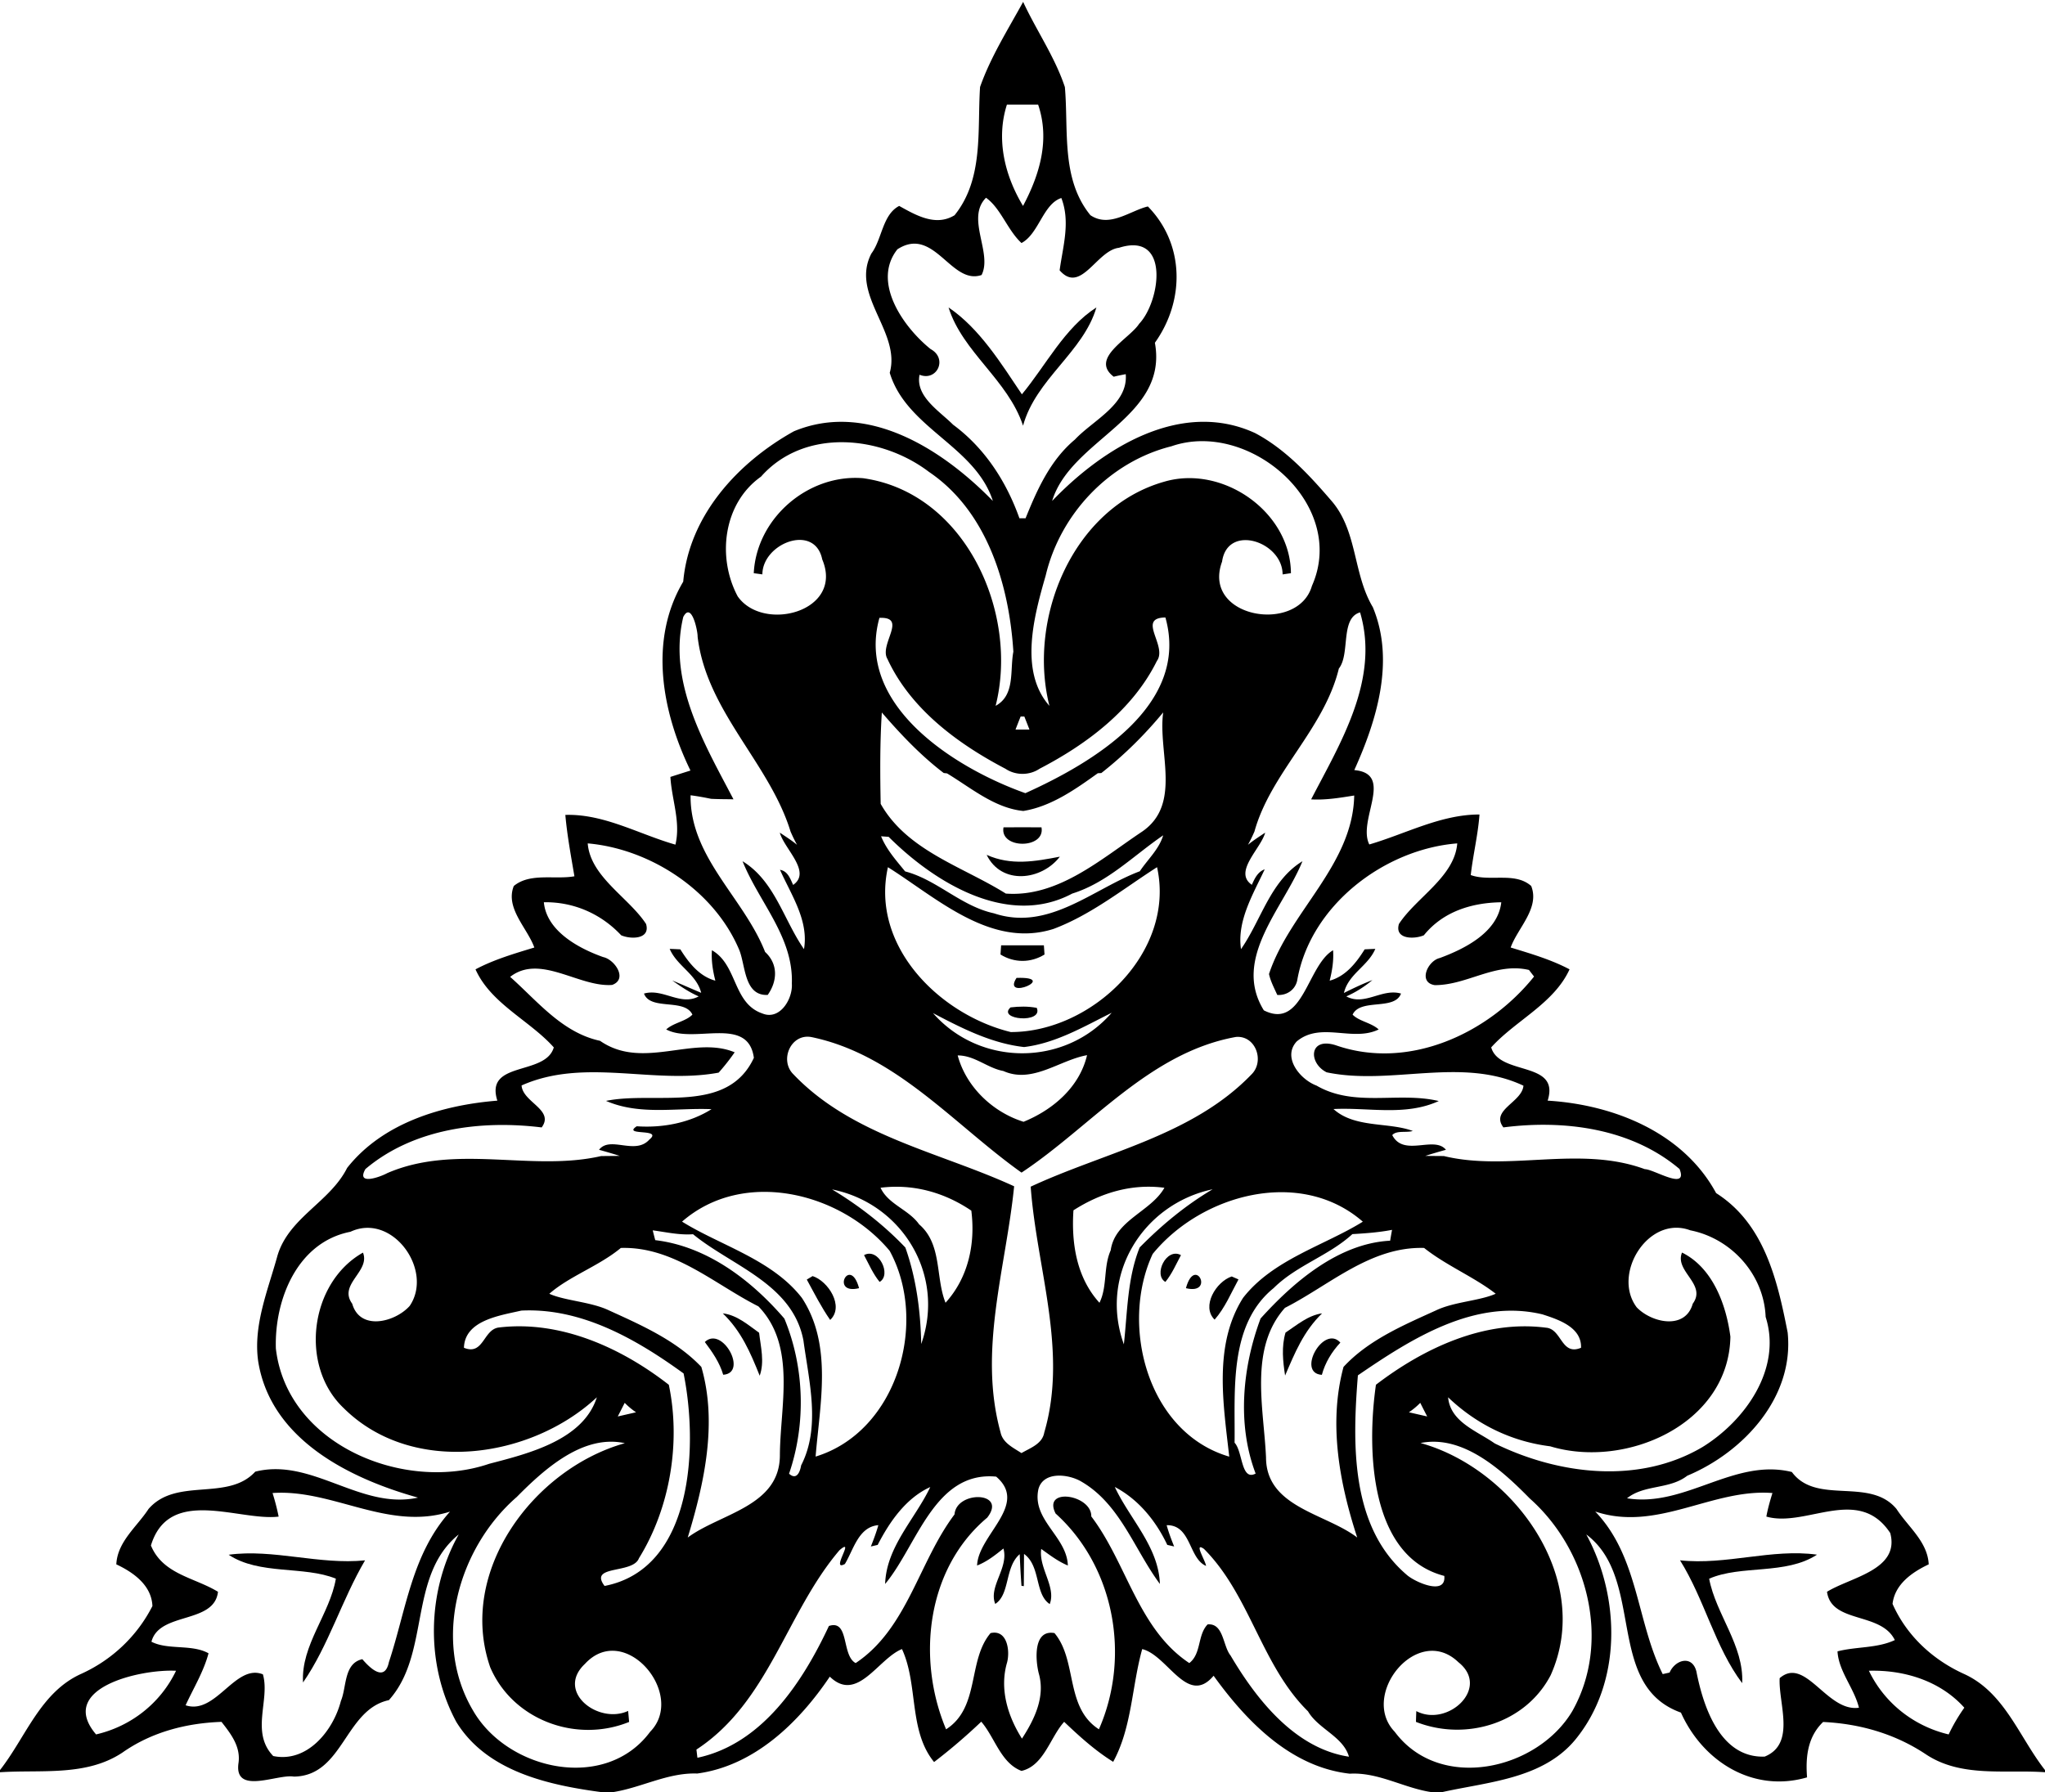 <svg xmlns="http://www.w3.org/2000/svg" width="940" height="824" viewBox="0 0 705 618"><path d="M337.87 29.99c3.65-10.36 9.59-19.74 14.85-29.34 4.58 9.89 10.94 18.98 14.39 29.37 1.31 14.97-1.39 31.64 8.79 44.17 6.6 4.47 13.65-1.52 19.82-3.01 12.65 12.91 12.85 32.38 2.42 47 4.73 25.95-28.92 33.14-35.43 54.55 17.42-18.19 44.38-35.16 69.95-23.42 10.52 5.55 18.83 14.61 26.48 23.52 8.86 10.35 7.3 25.1 14.13 36.51 7.67 18.41 1.42 38.89-6.39 56.18 14.02 1.25.96 17.25 5.18 25.64 12.54-3.66 24.68-10.36 37.98-10.33-.51 7.03-2.22 13.89-3.01 20.88 6.63 2.39 15.24-1.19 20.84 3.77 3.03 7.63-4.67 14.48-7.08 21.21 6.9 2.12 13.89 4.14 20.3 7.53-5.4 11.83-18.72 17.69-27.01 26.91 2.85 9.92 23.87 4.5 19.46 18.36 22.72 1.38 46.74 10.93 58.08 31.88 16.65 10.57 21.13 30.09 24.66 48.05 2.32 22.31-15.2 41.27-34.6 49.39-6.16 4.8-14.81 2.98-20.77 7.78 20.02 3.27 36.91-13.98 56.82-9.06 8.49 11.54 26.83 1.61 36.07 12.74 3.95 6.14 10.73 11.26 11.11 19.1-5.71 2.71-11.66 6.81-12.47 13.63 4.81 10.89 13.74 19.17 24.47 24.08 14.15 6.33 19.14 21.8 28.09 33.22v.75c-13.71-.98-28.79 1.92-40.96-6.11-10.63-7.11-22.8-10.62-35.54-11.22-5.33 5.13-6.08 12.05-5.53 19.1-18.69 5.43-35.94-5.51-43.48-22.33-26.33-9.44-12.16-46.05-32.63-61.43 11.81 21.72 12.36 51.21-3.88 70.87-11.33 13.56-30.29 14.45-46.24 18.07h-2.59c-9.82-1.26-18.72-7.02-28.8-6.45-20.33-2.25-35.6-18-46.97-33.77-8.99 10.69-15.82-7.07-24.61-9.19-3.6 12.85-3.53 27-10.01 38.87-6.21-3.86-11.63-8.77-16.9-13.79-4.82 5.33-6.99 15.16-14.71 16.92-7.15-2.73-9.16-11.51-13.87-16.97a199.17 199.17 0 01-16.26 13.91c-8.85-10.82-5.4-26.7-11.07-38.95-8.25 3.31-15.4 18.71-24.88 9.51-10.65 15.81-26 30.74-45.7 33.4-10.35-.37-19.62 5.1-29.69 6.51h-2.63c-18.62-2.43-40.2-7.06-50.76-24.34-10.66-19.79-10.14-45.04.85-64.6-17.58 14.29-9.64 41.05-24.07 57.13-15.2 3.23-15.72 26.17-32.77 26.36-5.57-1-20.8 6.59-19.06-4.8.74-5.61-2.67-9.97-5.88-14.07-12.13.42-24.08 3.51-34.1 10.55-12.48 8.35-28.11 5.88-42.26 6.82v-.75c8.95-11.42 13.94-26.9 28.09-33.22 10.55-4.8 19.22-13.01 24.46-23.34-.3-7.16-6.55-11.6-12.45-14.37.38-7.84 7.13-12.98 11.11-19.1 9.6-11.06 27.3-2.48 36.79-12.86 19.56-4.94 36.33 13.3 56.1 8.95-23.51-6.56-50.74-19.98-55.08-46.93-1.81-12.51 3.41-24.71 6.65-36.55 3.96-13.15 18.1-18.42 24-30.19 12.25-15.55 32.77-21.67 51.79-23.2-4.42-13.86 16.6-8.44 19.46-18.36-8.24-9.25-21.7-15.07-26.99-26.91 6.4-3.4 13.38-5.42 20.28-7.53-2.41-6.73-10.12-13.58-7.08-21.21 5.63-4.65 14.12-2.13 20.9-3.35-1.19-7.04-2.5-14.05-3.13-21.16 13.34-.42 25.38 6.67 37.95 10.25 1.88-7.89-1.29-15.53-1.73-23.35 2.3-.74 4.6-1.47 6.91-2.2-9.77-20.11-14.5-44.89-2.49-65.13 2.03-22.89 18.97-41.17 38.15-51.84 25.38-10.55 51.39 6.36 68.6 24.03-6.11-18.99-29.75-25.02-35.56-44.2 3.96-14.09-13.74-26.91-6.32-41.13 3.69-4.93 3.8-13.41 9.58-16.4 5.77 3.21 12.59 7.19 19.09 3.21 10.1-12.54 7.8-29.22 8.79-44.22m9.26 6.07c-3.83 11.96-.74 24.5 5.55 34.94 5.73-10.75 9.35-22.79 5.2-34.95-2.69 0-8.06.01-10.75.01m-8.74 58.76c-10.52 3.63-16.35-17.08-29.02-8.86-8.93 11.29 2.08 26.86 11.44 34.39 6.04 3.28 2.17 11.28-3.8 8.86-1.51 7.48 6.93 12.56 11.56 17.22 10.92 8.06 18.36 19.59 22.87 32.26h2.12c4.02-9.97 8.56-20.07 17-27.13 6.31-6.73 18.39-12.16 17.53-22.55-1.39.27-2.78.53-4.14.88-8.38-6.38 5.43-13.05 8.76-18.25 7.31-7.67 10.82-31.89-6.94-26.21-7.7.86-13.16 16.18-20.47 7.77 1.12-8.25 3.77-16.66.59-24.93-6.3 2.04-7.77 12.37-13.74 15.52-4.85-4.48-7.13-11.98-12.23-15.61-7.03 7.08 2.32 19.05-1.53 26.64m-76.04 69.52c-12.98 9.17-15.26 27.72-8.04 41.27 8.77 12.58 36.73 5.27 29.15-12.73-2.55-12.54-20.58-5.63-20.64 5.16-.74-.11-2.23-.31-2.97-.41.96-19.03 18.81-34.31 37.7-32.75 35.26 4.94 53.8 46.47 45.68 78.48 6.83-3.7 4.87-12.23 6.12-18.67-1.46-23.04-9.02-48.39-29.07-61.97-16.67-12.68-43.07-15.19-57.93 1.62m141.48-10.47c-21.36 5.34-38.33 23.32-43.34 44.58-4.06 14.09-9.2 33.02 1.29 44.92-7.62-30.19 8.05-68.42 39.66-77.31 20.02-5.84 43.42 10.29 43.6 31.56-.72.11-2.15.32-2.87.43-.03-11.34-19.01-17.61-20.87-4.41-7.16 19.46 26.19 25.06 30.98 8.36 12.47-28.05-21.63-57.46-48.45-48.13m-168.28 58.85c-5.42 22.61 7.53 44.13 17.31 62.87-2.59-.05-5.15-.03-7.73-.17-2.32-.48-4.73-.92-7.06-1.22-.27 21.34 18.38 35.37 25.69 54.02 4.53 4.16 4.29 10.01.9 14.82-8.27.38-7.6-10.45-9.9-15.72-8.71-20.49-30.79-34.67-52.15-36.53.93 11.54 14.13 18.63 20.11 27.77 1.59 5.35-5.29 5.35-8.58 3.91-6.94-7.43-16.45-11.57-26.65-11.39.93 9.93 11.96 15.9 20.46 18.91 4.01.85 8.57 7.63 3.07 9.6-11.42.86-24.84-10.83-35.15-2.78 9.43 8.38 17.96 19.25 30.99 22.05 14.69 10.23 32.15-1.99 46.41 3.96-1.7 2.45-3.54 4.79-5.52 7.01-22.44 4.17-46.23-5.25-67.94 4.42.37 5.8 11.44 8.41 6.92 14.47-20.92-2.57-44.15.33-60.75 14.35-3.3 5.74 4.94 2.81 7.54 1.4 23.67-10.23 49.78-.39 73.7-5.87 1.61-.02 4.83-.05 6.44-.06-2.37-.75-4.76-1.45-7.15-2.11 3.85-4.95 12.42 1.98 17.35-3.52 4.91-4.03-9.59-1.14-4.35-4.59 8.9.62 18.21-1.14 25.78-5.89-12.17-.53-24.74 2.19-36.37-2.86 16.9-3.47 41.82 4.82 50.97-14.84-1.98-14.75-20.65-4.65-30.22-9.8 2.61-2.34 6.78-2.77 9.03-5.11-2.71-5.72-14.45-1.28-16.69-7.25 6.56-1.9 12.53 4.38 18.86.97-3.27-1.42-6.23-3.45-9.12-5.49 3.34 1.37 6.64 2.87 9.98 4.26-1.64-6.47-8.35-9.24-10.86-15.15 1.22.04 2.44.1 3.67.16 2.88 4.62 6.57 9.33 12.07 10.8-.87-3.43-1.44-6.95-1.18-10.49 8.87 5.05 7.15 18.3 17.39 21.8 6.01 2.48 10.54-5.02 10.16-10.3.59-16.05-11.33-28.09-16.99-42.19 11.09 6.78 14.15 20.22 21.18 30.31 1.7-9.9-4.45-18.75-8.27-27.35 2.67.43 3.54 3.06 4.53 5.21 6.5-4.52-3.14-12.5-4.59-18.03 2 1.36 4.06 2.64 5.93 4.2-.82-1.49-1.56-3.02-2.23-4.57-7.21-23.59-28.99-41.45-32.04-67.17.09-1.77-2.06-12.35-4.95-6.82m226.01 17.79c-5.09 20.93-23.49 35.94-29.1 56.2-.68 1.55-1.41 3.08-2.23 4.57 1.86-1.56 3.93-2.84 5.93-4.2-1.44 5.49-11.09 13.56-4.59 17.99.95-2.16 2.03-4.49 4.43-5.34-3.96 8.51-9.62 17.78-8.17 27.52 7.03-10.1 10.1-23.53 21.18-30.31-6.54 16.19-24.34 33.55-13.31 51.41 13.53 6.84 14.92-15.5 23.87-20.72.26 3.54-.31 7.06-1.18 10.49 5.5-1.47 9.19-6.18 12.07-10.8 1.22-.06 2.44-.12 3.67-.16-2.5 5.93-9.3 8.66-10.82 15.2 3.21-1.62 6.46-3.15 9.82-4.44-2.74 2.27-5.74 4.21-9 5.62 6.32 3.41 12.3-2.88 18.86-.97-2.24 5.97-13.98 1.53-16.69 7.26 2.25 2.32 6.4 2.75 8.99 5.11-8.97 4.4-20-2.8-28.26 4.14-5.08 5.5 1.21 13.13 6.84 15.22 13.08 7.59 28.16 2.01 42.13 5.32-11.49 5.28-24.17 2.15-36.29 2.76 7.32 6.65 19.08 4.44 27.34 7.56-2.23.69-5.61-.29-7.08 1.43 3.96 7.69 14.43.07 18.51 5.06-2.4.66-4.78 1.36-7.14 2.11 1.61.01 4.82.04 6.43.05 22.39 5.43 46.77-3.77 69.27 4.52 3.11 0 15 7.63 11.98-.04-16.62-14.07-39.76-17.06-60.73-14.36-4.58-5.97 6.44-8.67 6.91-14.38-21.45-10.12-45.62.06-67.84-4.61-6.35-3.16-6.17-12.28 3.12-9.34 24.98 8.73 52.48-3.86 68.38-23.68-.59-.76-1.17-1.52-1.75-2.27-11.57-2.73-21.34 5.27-32.47 5.23-5.9-.9-2.43-8.42 1.73-9.35 8.77-3.25 20.04-8.94 21.19-19.22-10.17.14-20.07 3.18-26.69 11.38-3.3 1.43-10.18 1.44-8.59-3.91 5.97-9.14 19.18-16.24 20.1-27.77-25.02 1.97-50.69 21.28-55.18 47.27-.69 3.22-3.63 5.22-6.87 4.98-1.05-2.36-2.3-4.67-2.85-7.21 7.1-21.51 28.91-37.59 29.38-61.55-4.91.78-9.85 1.63-14.85 1.33 9.98-19.31 23.74-41.31 16.87-64.47-6.93 1.98-3.33 14.34-7.32 19.37m-158.38-17.48c-8.48 30.36 26.53 52.01 50.31 60.44 23.23-10.47 56.79-30.34 48.28-60.57-10.02.11.83 9.81-2.94 14.99-8.32 16.83-24.14 28.7-40.48 37.18-3.46 2.33-8.24 2.33-11.7 0-16.45-8.61-32.71-20.6-40.7-37.85-3.02-4.99 7.14-14.61-2.77-14.19m.83 32.63c-.67 10.43-.6 21.06-.4 31.5 9.13 16.17 28.36 21.65 43.14 30.93 18 1.34 32.75-11.88 46.96-21.34 13.86-9.45 5.39-27.56 7.3-41.13-6.38 7.72-13.47 14.74-21.34 20.92-.3.01-.9.04-1.21.06-7.72 5.55-16.11 11.47-25.67 13.01-9.92-.99-18.04-7.98-26.31-12.96-.28-.03-.85-.09-1.14-.13-7.96-6.08-14.8-13.3-21.33-20.86m47.85 1.39c-.6 1.49-1.19 2.99-1.76 4.49 1.6-.01 3.2-.01 4.8 0-.58-1.5-1.17-3-1.76-4.49h-1.28m-48.11 41.29c1.86 4.59 5.19 8.3 8.29 12.11 10.99 2.88 19.31 12.01 30.63 14.45 18.83 6.3 34.08-8.39 50.27-14.5 2.73-4.09 6.64-7.59 8.06-12.39-10.17 6.94-19.17 16.27-31.35 20.08-22.23 11.87-47.61-3.91-63.29-19.56-.65-.05-1.96-.14-2.61-.19m2.36 10.66c-6.08 27.22 17.84 50.83 42.35 56.84 27.92.05 56.93-27.52 50.43-56.85-11.54 7.38-22.67 16.41-35.72 21.3-21.6 6.83-40.23-10.71-57.06-21.29m15.53 50.3c16.22 18.5 45.5 18.49 61.61-.11-9.65 4.81-19.3 10.5-30.2 11.82-11.29-1.27-21.52-6.52-31.41-11.71m-48.13 21.09c20.25 21.26 50.36 26.79 76.11 38.63-2.83 28.17-12.48 56.6-4.68 84.85.77 3.65 4.39 5.28 7.21 7.14 3.04-1.79 7.18-3.14 7.86-7.11 8.23-28.11-2.64-56.58-4.68-84.75 25.74-11.98 55.78-17.56 76.16-38.75 4.55-4.55 1.4-13.49-5.43-12.87-29.88 5.39-49.93 30.9-73.89 46.77-23.27-16.55-43.24-40.7-72.43-46.73-7.09-1.33-11.12 7.98-6.23 12.82m56.65-6.49c2.93 10.92 12.18 19.6 22.71 22.88 10.06-4.1 19.29-11.9 21.89-22.97-9.52 1.7-18.87 9.94-28.85 5.46-5.55-1.03-9.9-5.4-15.75-5.37m-26.59 45.62c2.63 5.73 9.71 7.52 13.29 12.61 8 6.87 5.58 18.22 9.11 27.04 7.86-8.65 10.35-20.36 8.89-31.76-9.33-6.31-20.11-9.3-31.29-7.89m66.5 7.78c-.76 11.35 1.07 23.21 8.97 31.88 2.78-5.65 1.29-12.3 3.87-18.08 1.48-10.44 13.85-13.31 18.52-21.57-11.21-1.49-21.91 1.71-31.36 7.77m-134.93 3.9c13.16 8.22 31.06 13.05 41.33 26.32 10.65 16.27 6.18 36.51 4.71 54.69 28.27-8.65 38.94-46.44 25.53-70.94-16.8-20.16-50.37-28.55-71.57-10.07m51.73-11.1c9.22 5.56 17.82 12.22 25.25 20.03 3.77 10.62 5.25 22.01 5.47 33.26 8.46-23.83-6.59-48.44-30.72-53.29m100.58 53.41c1.24-11.19 1.19-22.79 5.44-33.39 7.51-7.65 15.89-14.59 25.16-20.07-23.99 5.08-39.24 29.54-30.6 53.46m9.93-31.15c-11.37 24.42-1.88 61.59 26.4 69.87-2.01-18.13-5.51-38.48 4.75-54.72 10.27-13.26 28.16-18.1 41.3-26.29-21.54-18.79-55.69-9.45-72.45 11.14m-276.56-7.66c-18.37 3.58-26.23 23.45-25.71 40.25 3.82 33.23 44.26 49.76 73.54 39.75 13.5-3.52 32.41-8.15 37.12-22.93-22.82 21.27-63.7 27.12-87.27 3.74-15.44-14.61-11.65-43.32 6.64-53.62 2.6 6.49-8.63 10.9-3.71 17.61 2.69 9.48 14.81 6.38 19.82.76 8.33-12.28-6-32.31-20.43-25.56m443.44 26.06c5.12 5.34 16.75 7.91 19.31-1.26 4.94-6.72-6.36-11.13-3.7-17.63 10.58 5.23 15.24 17.97 16.68 29.01-.54 30.22-36.14 45.69-62.13 37.79-13.46-1.67-25.49-7.63-35.19-16.9.79 8.56 9.95 11.61 16.08 15.91 22.07 10.81 49.68 14.19 71.61 1.25 14.72-9.08 27.48-27 21.78-44.87-.57-14.59-11.77-27.05-25.97-29.86-14.43-5.39-27.13 15.08-18.47 26.56m-339.23-26.55c.28 1.12.56 2.25.87 3.38 17.81 2.12 33.08 13.75 44.51 27.04 6.95 16.77 7.51 36.33 1.62 53.49 2.58 2.33 3.77-.54 4.16-2.87 6.82-13.26 2.7-28.97.79-43.1-3.74-19.53-24.65-25.62-38.05-36.6-4.68.35-9.3-.73-13.9-1.34m241.2 1.3c-8.11 7.45-19.22 10.75-27.12 18.59-15.64 12.68-13.25 35.6-13.49 53.34 2.86 2.99 2.17 13.33 7.26 10.63-6.47-17-4.55-36.68 1.7-53.46 11.51-12.78 27.02-25.92 44.67-26.83.21-1.25.43-2.5.65-3.74-4.51.88-9.1 1.2-13.67 1.47m-252.19 4.77c-7.48 6.22-17.75 9.73-24.66 15.8 5.46 2.45 14.35 2.75 20.57 5.73 11.28 5.13 23.21 10.41 31.84 19.49 5.61 19.29 1.03 40.07-4.69 58.82 11.29-8.35 31.68-10.68 31.77-28.3.06-17 5.8-37.71-7.39-51.39-15.26-7.7-29.23-20.7-47.44-20.15m228.94 20.66c-12.45 13.97-7.27 34.58-6.52 51.56.04 17.24 20.52 19.27 31.44 27.62-6.13-18.78-9.97-39.39-4.72-58.82 8.54-9.25 20.58-14.35 31.88-19.49 6.23-2.99 15.08-3.27 20.58-5.74-7.21-5.66-17.07-9.73-24.68-15.79-18.46-.54-32.57 12.82-47.98 20.66m-263.25.94c-7.27 1.7-19.5 3.29-19.78 12.82 6.81 2.78 6.63-6.33 12.03-6.99 21.25-2.55 42.24 7 58.6 19.75 4.16 19.8.48 42.41-10.3 59.81-2.08 5.54-17.45 2.15-11.85 9.55 30.95-6.01 32.17-49.05 27.24-73.27-16.27-11.8-35.22-22.7-55.94-21.67m288.4 22.33c-1.86 23.3-2.71 52.18 16.89 68.82 2.67 2.38 13.6 7.35 12.9.33-25.93-6.69-26.72-43.92-23.57-65.91 16.43-12.57 37.3-22.44 58.58-19.68 5.54.38 5.23 9.81 12.13 6.93.24-7.1-7.79-9.73-13.32-11.52-23.31-5.58-45.2 8.43-63.61 21.03m-252.76 9.48c-.79 1.56-1.59 3.12-2.39 4.69 1.58-.36 4.73-1.08 6.3-1.44-1.42-.94-2.72-2.04-3.91-3.25m270.35 3.25c1.57.36 4.72 1.08 6.3 1.44-.81-1.57-1.61-3.13-2.39-4.69-1.19 1.21-2.5 2.31-3.91 3.25m-307.57 29.21c-20.26 17.62-29.31 49.71-15.01 73.72 11.91 20.56 45.59 28.05 61.01 7.22 12.58-12.87-8.78-38.25-22.49-23.4-10.22 9.59 4.65 20.98 14.89 16.22.12 1.26.23 2.53.34 3.8-18.29 7.43-40.14-.71-47.89-18.86-11.45-33.07 15.04-68.44 46.42-77.25-14.35-3.13-27.63 8.8-37.27 18.55m311.58-18.61c32.15 8.94 59.72 46.93 44.86 80.05-8.63 16.59-29.23 22.88-46.44 16.1.03-1.25.07-2.49.12-3.72 10.76 5.68 25.68-7.97 14.53-16.84-14.1-13.6-34.18 11.29-21.98 23.96 15.48 20.83 49.05 13.31 61.21-7.08 13.57-23.96 5.35-55.65-14.67-73.37-9.72-9.91-23.11-22.03-37.63-19.1m-184.58 48.59c.42-12.85 10.31-22.36 15.56-33.41-8.38 3.79-14.05 12.01-18.13 19.95-.59.13-1.76.41-2.35.54.96-2.41 1.88-4.85 2.58-7.35-6.83.56-8.54 8.43-11.53 13.38-5.21 2.89 3.83-9.6-1.86-4.75-18.39 21.56-24.34 52.4-49.32 68.74.08.71.25 2.12.34 2.83 22.29-4.73 36.26-26.05 45.33-45.44 7.12-2.35 4.28 10.18 9.22 12.79 17.82-11.88 21.73-34.88 34.08-51.25.65-8.31 18.35-7.96 11.27 1.11-20.94 17.57-24.41 48.64-14.18 72.98 11.78-7.56 7.32-23.71 15.33-33.17 5.78-1.36 6.8 6.17 5.67 10.22-2.62 9.09.27 18.42 5.16 26.16 4.3-6.63 8.12-14.41 5.79-22.51-1.11-4.33-2.05-15.22 5.42-13.88 7.97 9.49 3.54 25.61 15.32 33.17 10.99-25 5.43-56-14.93-74.39-4.67-9.18 12.46-6.52 12.3 1 12.25 16.11 16.14 38.86 33.79 50.56 4.22-3.27 2.76-9.63 6.31-13.33 5.54-.51 5.22 7.39 7.89 10.69 9.07 15.38 22.36 32.13 40.84 34.92-1.98-6.95-10.54-9.52-14.12-15.64-16.11-15.87-19.94-40.03-35.86-56-3.67-2.54.51 4.02.71 5.86-6.03-2.59-5.08-14.2-13.58-14.04.69 2.5 1.61 4.93 2.58 7.34-.59-.14-1.78-.41-2.37-.55-3.88-8.23-9.94-15.71-18.09-19.97 5.18 11.1 15.1 20.58 15.55 33.44-8.81-11.87-13.67-27.46-26.97-35.23-4.39-2.67-13.21-3.76-14.91 2.54-2.32 10.66 9.83 16.34 10.15 26.33-3.35-1.39-6.26-3.61-9.18-5.71-.95 6.55 5.22 13.12 2.93 19.01-5.24-3.46-3.05-13.12-8.86-17.29-.02 2.78-.05 8.34-.07 11.11l-.81-.12c-.26-3.65-.46-7.28-.61-10.9-5.19 4.45-3.29 13.83-8.43 17.15-2.42-5.96 4.72-12.41 2.82-19.11-2.81 2.27-5.68 4.55-9.08 5.86.37-10.57 17.91-20.95 6.58-30.64-21.34-2.02-27.29 23.9-38.28 37M93.96 514.78a78.76 78.76 0 012.1 8.13c-13.6 1.64-37.75-10.68-44.03 9.96 4.14 9.99 15.02 11.01 23.12 15.96-1.27 11.23-20.23 6.8-22.94 17.22 5.68 2.94 13.94.77 19.68 3.99-1.7 6.36-5.18 11.99-7.9 17.92 10.43 3.48 17.11-14.49 26.64-10.67 2.56 8.76-4.37 19.9 3.56 28.17 11.74 2.44 20.73-8.82 23.33-18.99 2.02-4.72.95-12.99 7.39-14.4 2.62 3.04 7.68 8.02 9.16 1.02 5.93-17.87 7.86-37.21 21.07-51.9-21.36 6.79-40.45-7.87-61.18-6.41m455.98 6.37c14.93 15.56 14.21 37.86 23.27 56.06.6-.13 1.78-.4 2.37-.53 1.92-4.44 7.79-6.14 9.24-.38 2.41 12.35 8.28 29.89 23.53 29.36 10.88-4.42 4.7-18.33 5.18-27.05 8.87-7.72 16.32 11.81 27.33 10.19-1.65-6.76-7-12.51-7.39-19.43 6.5-1.68 13.63-1.02 19.76-3.89-4.78-9.81-21.85-5.6-23.38-16.65 8.09-5.03 25.21-7.53 21.8-20.26-11-16.63-29.05-1.75-42.71-5.67.51-2.79 1.27-5.44 2.1-8.12-20.75-1.63-39.73 13.53-61.1 6.37M33.12 598.01c11.99-2.76 22.21-10.74 27.57-21.95-12.52-.61-41.12 6.04-27.57 21.95m611.17-21.95c5.36 11.18 15.55 19.13 27.5 21.95a61.14 61.14 0 015.4-9.21c-8.29-9.26-20.74-13.09-32.9-12.74z"/><path d="M327.01 106.01c10.67 7.21 18.09 19.26 25.28 29.95 8.31-10.01 14.66-22.89 25.69-29.96-4.53 15.46-20.87 24.66-25.29 40.77-5.21-15.8-20.87-25.37-25.68-40.76zM345.95 285.26c4.36-.04 8.73-.04 13.1 0 1.39 7.54-14.5 7.54-13.1 0zM340.14 294.74c8.45 3.8 16.73 2.26 25.24.63-6.27 8.18-20.09 9.93-25.24-.63zM345.13 325.93h14.74c.05.79.17 2.38.22 3.17-4.74 2.94-10.44 2.94-15.18 0 .05-.79.17-2.38.22-3.17zM350.44 337.17c14.91-.51-5.25 8.09 0 0zM348.37 347.34c2.99-.36 6.07-.41 9.04.16 2.38 5.51-13.8 4.13-9.04-.16zM297.87 432.75c5.04-2.74 9.61 6.83 5.37 9.24-2.27-2.77-3.69-6.11-5.37-9.24zM401.76 441.99c-4.24-2.41.33-11.98 5.37-9.24-1.68 3.13-3.1 6.47-5.37 9.24zM296.16 444.15c-10.09 2.45-3.13-11.49 0 0zM408.84 444.15c3.13-11.49 10.08 2.45 0 0zM280.14 439.98c5.36 1.69 11.02 10.47 6.06 15.12-3.07-4.41-5.49-9.22-8.06-13.92l2-1.2zM424.63 440.11c.58.25 1.74.77 2.33 1.02-2.57 4.71-4.66 9.81-8.23 13.87-4.67-4.57.49-13.09 5.9-14.89zM249.18 452.83c4.9.58 8.64 3.94 12.52 6.69.55 4.88 1.92 10 .2 14.81-3.25-8.09-6.33-15.31-12.72-21.5zM443.17 459.47c3.96-2.62 7.75-5.95 12.61-6.64-6.37 6.19-9.34 13.51-12.75 21.44-.76-4.92-1.29-9.92.14-14.8zM242.98 462.71c6.02-5.76 15.03 10.73 6.34 11.29-1.23-4.21-3.74-7.83-6.34-11.29zM455.7 474.03c-8.87-.56.61-17.49 6.38-11.12-2.96 3.17-5.24 6.91-6.38 11.12zM78.83 536.06c15.34-2.1 31.26 3.54 47.02 1.93-8.01 13.63-12.62 29.48-21.38 42.11-.76-12.86 9.24-23.58 11.32-35.79-11-4.5-26.37-1.18-36.96-8.25zM579.18 537.98c15.93 1.73 31.64-4.11 47.22-1.95-10.79 7.07-26.13 3.45-37.18 8.29 2.3 12.24 12.04 23.05 11.39 36.02-9.35-12.4-12.97-28.84-21.43-42.36z"/></svg>